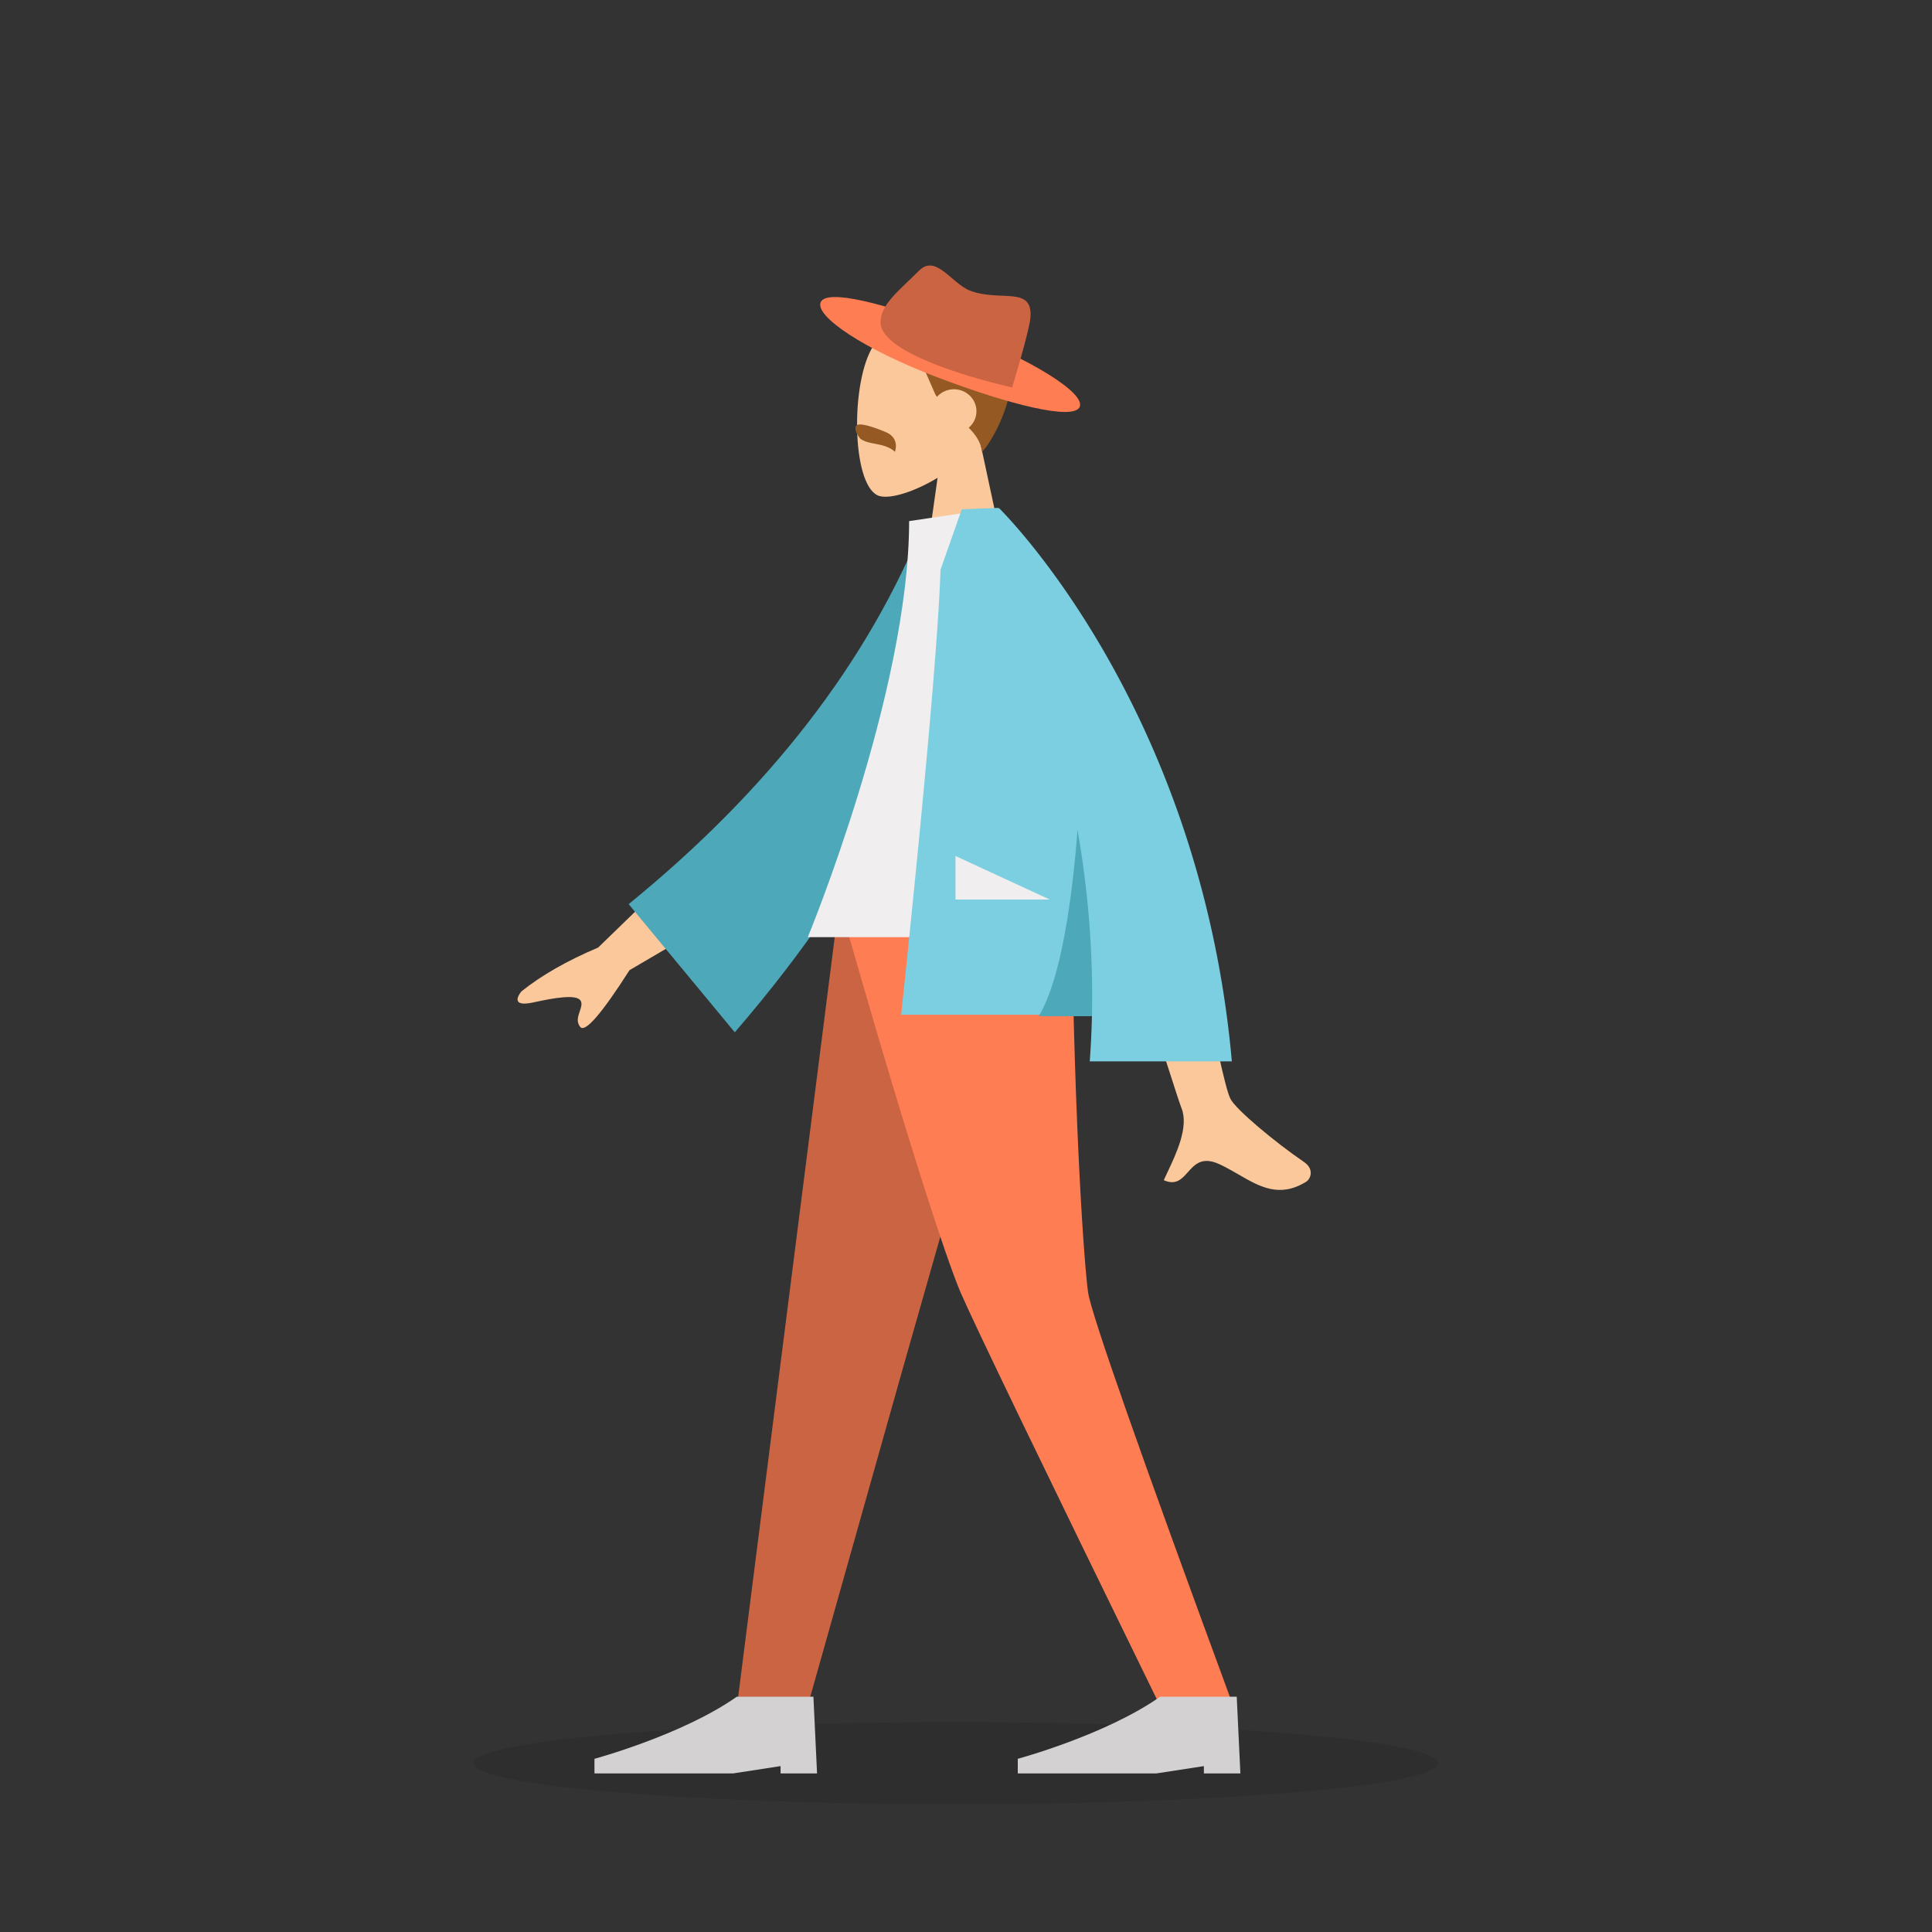<svg xmlns="http://www.w3.org/2000/svg" width="508" height="508" fill="none"><rect width="100%" height="100%" fill="#333333" stroke="none"/><ellipse cx="251.301" cy="463.601" fill="#000" opacity=".1" rx="126.84" ry="10.795"/><path fill="#FAC89A" fill-rule="evenodd" d="M246.527 125.636c-6.214 3.748-12.319 5.558-15.185 4.819-7.186-1.853-7.847-28.158-2.287-38.528s34.146-14.89 35.587 5.656c.5 7.132-2.493 13.496-6.914 18.688l7.928 36.973h-23.029z" clip-rule="evenodd"/><path fill="#955A23" fill-rule="evenodd" d="M234.289 114.45c-.755-.655-1.73-.979-2.659-1.347-1.726-.683-4.612-1.7-5.925-1.454-1.415.265-.703 2.323.528 3.718 2.427 1.754 6.318.914 9.087 3.437.688-2.254-.172-3.609-1.031-4.354m26.089-29.852c12.474 11.041.96 31.203-2.152 34.21-.32-2.548-1.703-4.509-3.514-6.342 1.243-1.056 2.03-2.611 2.03-4.346 0-3.181-2.645-5.76-5.908-5.76a5.96 5.96 0 0 0-4.457 1.979 18 18 0 0 1-.392-.539c-3.838-8.641-5.757-13.441-5.757-13.441s-2.879 0-9.596-.48c-.479-.48-.596-.86-.479-1.44.479-2.4 17.751-13.922 30.225-3.841" clip-rule="evenodd"/><path fill="#FF7D53" d="M215.778 79.506c-1.478 3.672 11.331 12.323 30.564 19.652 19.234 7.328 36.081 11.476 37.56 7.804s-12.915-12.59-32.149-19.918c-19.233-7.329-34.497-11.21-35.975-7.538"/><path fill="#CB6442" d="M231.534 84.741c0 9.595 34.602 17.139 34.602 17.139s4.467-14.683 4.797-18.242c.801-8.64-7.921-4.183-15.832-7.2-4.879-1.861-8.994-9.724-13.434-5.281-5.277 5.28-10.133 8.864-10.133 13.584"/><path fill="#CB6442" fill-rule="evenodd" d="m272.411 236.837-34.788 122.15-25.382 90.031h-18.513L220.7 236.837z" clip-rule="evenodd"/><path fill="#FF7D53" fill-rule="evenodd" d="M281.715 236.837c.804 62.958 3.548 97.296 4.393 103.016q1.267 8.58 38.324 109.165h-19.178q-47.176-96.494-52.669-109.165c-3.663-8.447-14.966-42.786-31.989-103.016z" clip-rule="evenodd"/><path fill="#D3D1D1" fill-rule="evenodd" d="m326.146 466.3-.96-20.162h-20.15c-14.332 10.081-37.423 16.321-37.423 16.321v3.841h36.463l12.474-1.921v1.921zm-111.308 0-.959-20.162h-20.151c-14.332 10.081-37.422 16.321-37.422 16.321v3.841h36.463l12.474-1.921v1.921z" clip-rule="evenodd"/><path fill="#FAC89A" fill-rule="evenodd" d="m157.281 249.144 28.201-27.349 9.366 16.112-29.325 17.188q-11.03 17.271-12.956 14.926c-1.083-1.319-.586-2.765-.129-4.096.356-1.037.688-2.006.232-2.791-1.042-1.792-6.93-.766-12.475.446-5.546 1.212-4.263-1.496-3.084-2.909q7.861-6.307 20.17-11.527m166.226 39.736c-2.917-5.883-12.852-63.228-12.852-63.228l-20.804.081s19.268 61.835 20.804 65.619c1.995 4.915-1.394 12.056-3.692 16.898-.355.749-.685 1.443-.964 2.065 3.188 1.419 4.72-.296 6.335-2.103 1.823-2.041 3.753-4.201 8.296-2.1 1.755.811 3.416 1.771 5.038 2.709 5.605 3.239 10.754 6.214 17.758 1.917 1.111-.681 2.327-3.245-.613-5.25-7.324-4.993-17.88-13.731-19.306-16.608" clip-rule="evenodd"/><path fill="#4DA8BA" fill-rule="evenodd" d="m251.534 138.87-8.608-1.468q-22.232 55.209-77.627 100.329l27.906 33.705c36.926-42.83 59.688-87.019 58.329-132.566" clip-rule="evenodd"/><path fill="#F0EEEE" fill-rule="evenodd" d="M289.06 246.416h-76.655s26.639-64.391 26.639-109.398l23.123-3.425c18.172 29.055 23.304 64.828 26.893 112.823" clip-rule="evenodd"/><path fill="#7BCFE0" fill-rule="evenodd" d="M323.903 279.075c-8.383-94.023-61.228-145.482-61.228-145.482l-.019.017-.009-.017h-1.509c-2.709.093-8.253.334-8.253.334l-5.587 15.874c-.887 29.03-10.355 117.008-10.355 117.008h50.176a238 238 0 0 1-.578 12.266z" clip-rule="evenodd"/><path fill="#4DA8BA" fill-rule="evenodd" d="M287.11 267.199c.401-17.567-1.167-34.061-3.782-48.987-1.368 17.712-4.226 39.024-10.196 48.987z" clip-rule="evenodd"/><path fill="#F0EEEE" fill-rule="evenodd" d="m276.008 236.519-24.778-11.451v11.451z" clip-rule="evenodd"/></svg>